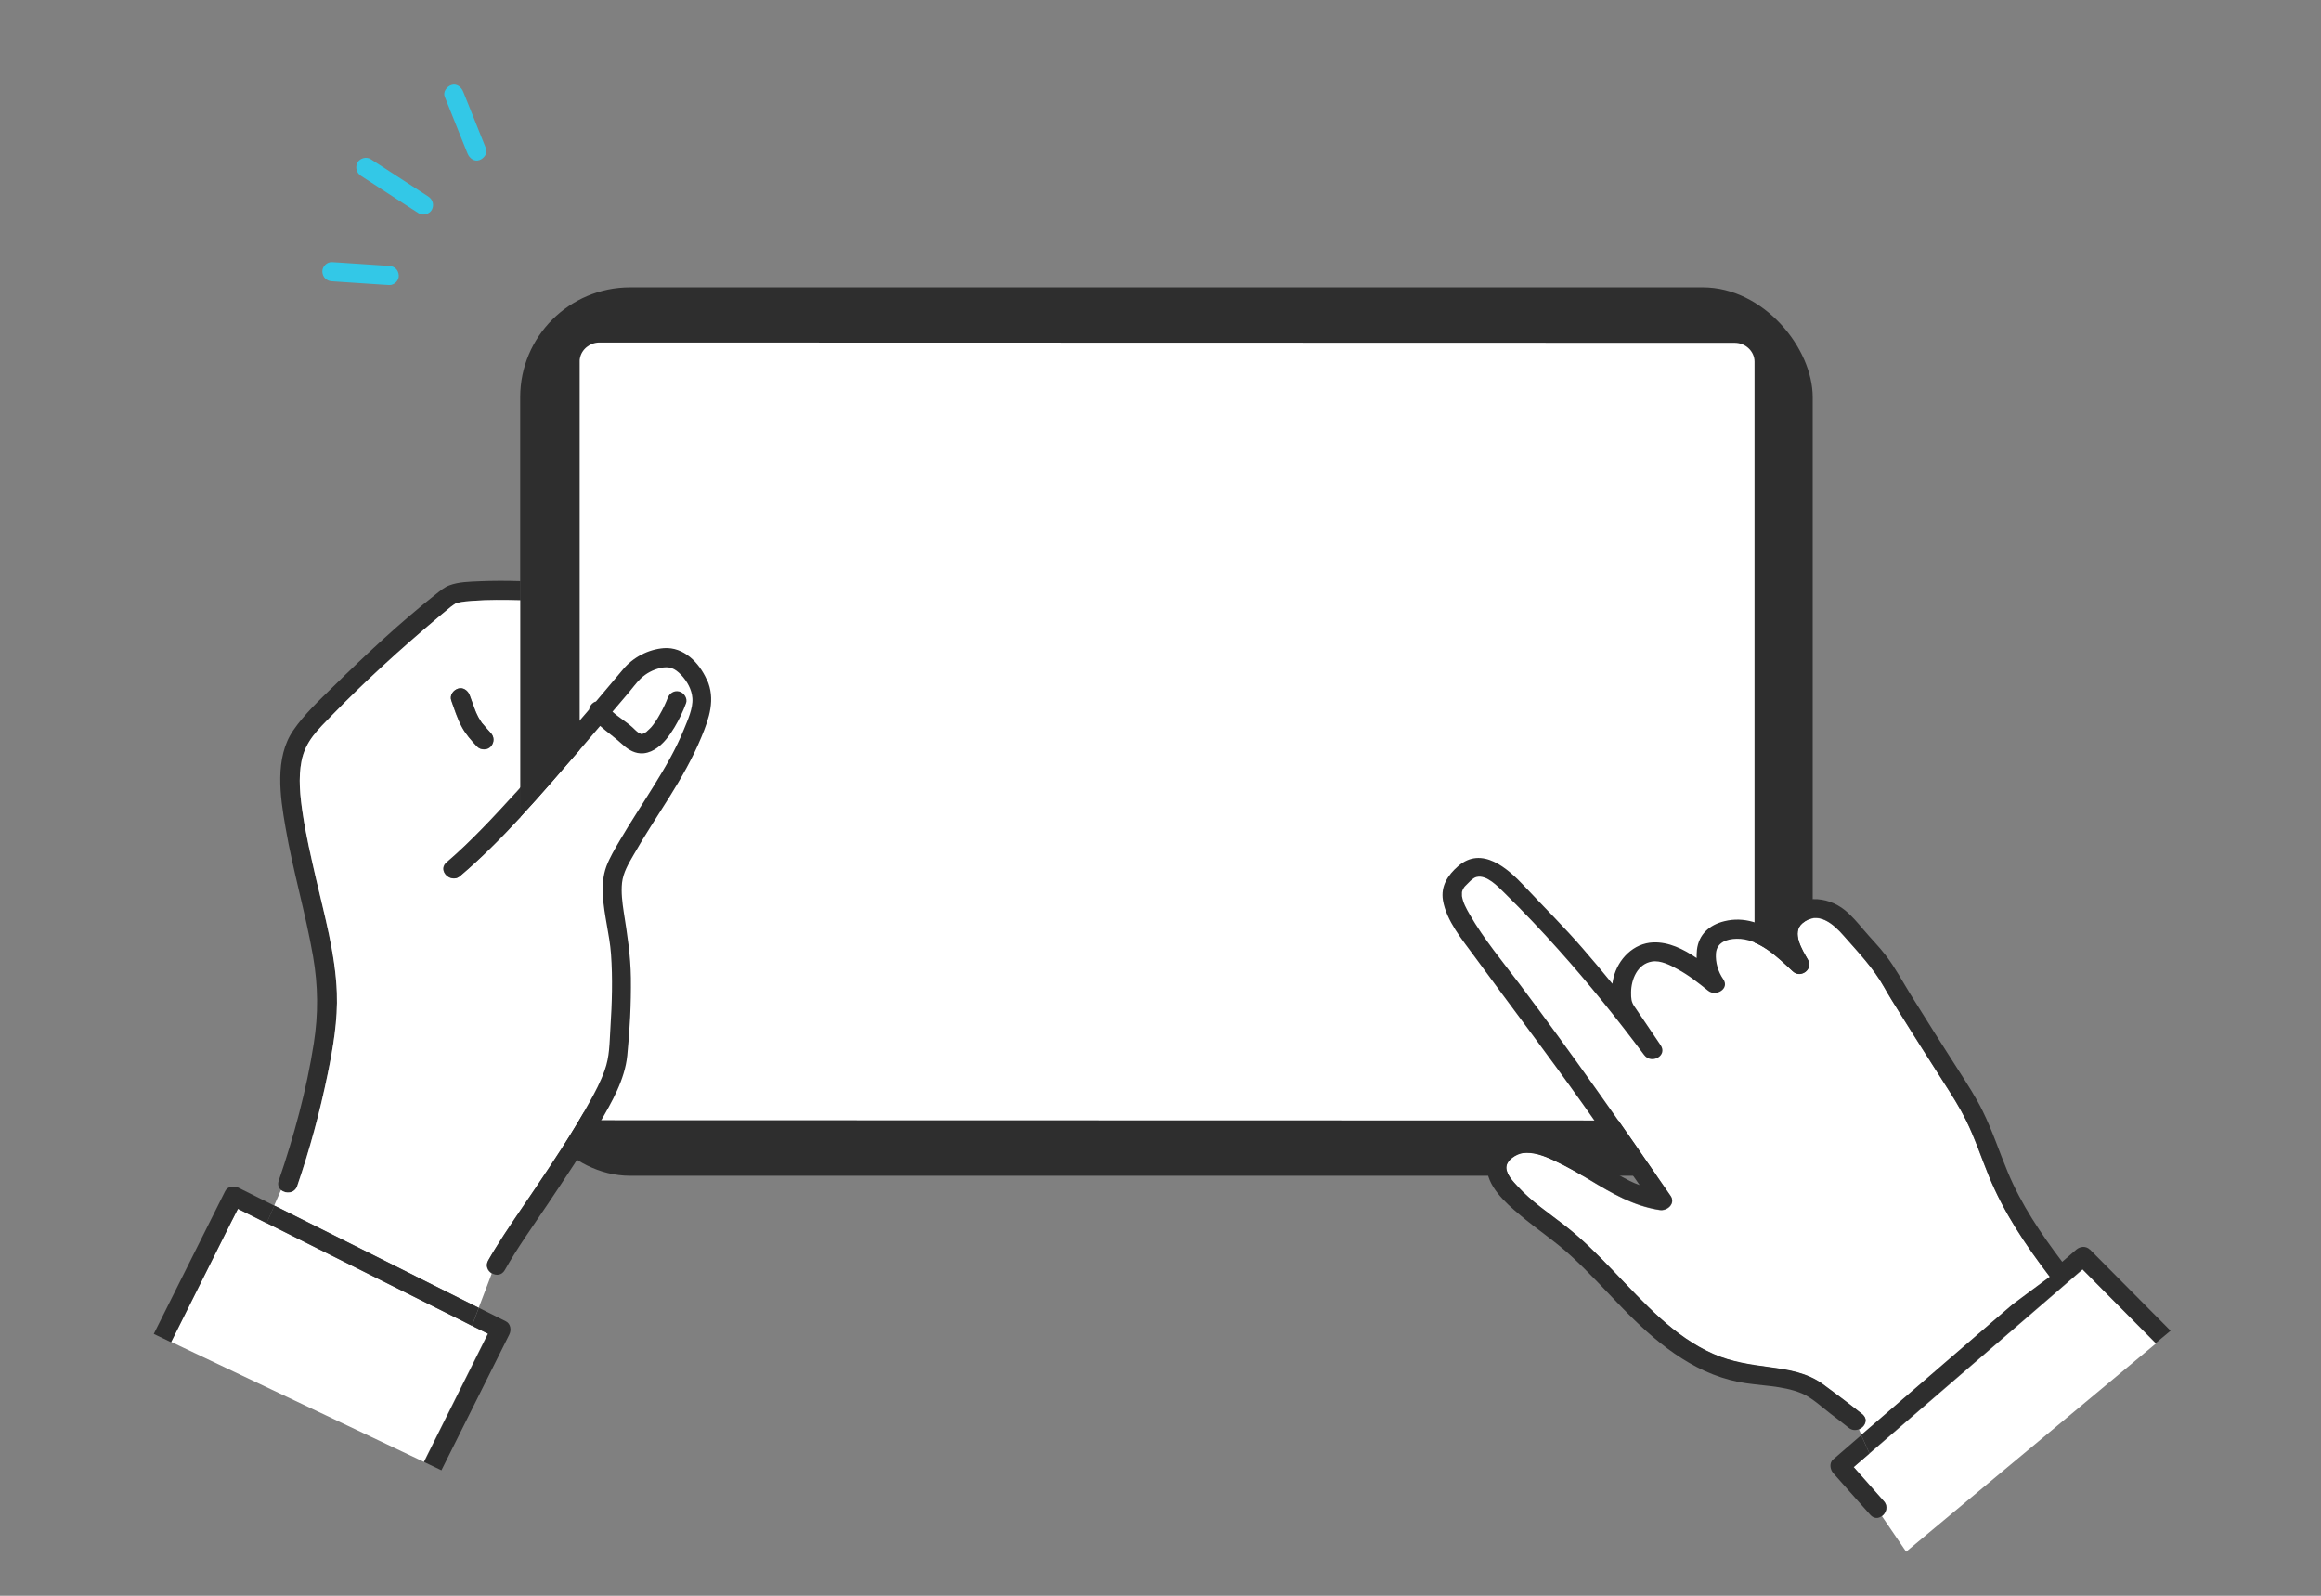 <?xml version="1.0" encoding="UTF-8"?>
<svg id="_レイヤー_1" data-name="レイヤー 1" xmlns="http://www.w3.org/2000/svg" viewBox="0 0 160 110">
  <rect x="0" y="0" width="160" height="110" fill="#808080" stroke="none"/>
  <defs>
    <style>
      .cls-1 {
        fill: #fff;
      }

      .cls-2 {
        fill: #33c8e7;
      }

      .cls-3 {
        fill: #2e2e2e;
      }
    </style>
  </defs>
  <path class="cls-2" d="m33.5,10.23c-.46-1.14-.91-2.28-1.37-3.42-.07-.16-.13-.33-.2-.49-.13-.32-.45-.58-.81-.46-.31.1-.6.47-.46.81.46,1.14.91,2.28,1.37,3.42.07.16.13.33.2.49.13.32.45.58.81.46.31-.1.6-.47.46-.81h0Z"/>
  <path class="cls-2" d="m29.53,13.55c-1.16-.75-2.32-1.5-3.48-2.26-.17-.11-.33-.21-.5-.32-.29-.19-.74-.07-.91.24-.17.33-.07.7.24.91,1.16.75,2.32,1.5,3.48,2.26.17.11.33.21.5.32.29.19.74.07.91-.24.17-.33.07-.7-.24-.91h0Z"/>
  <path class="cls-2" d="m26.83,18.33c-1.15-.08-2.3-.15-3.45-.23-.17-.01-.33-.02-.5-.03-.35-.02-.68.32-.66.66.02.38.29.64.66.66,1.15.08,2.3.15,3.45.23.17.01.33.02.5.03.35.02.68-.32.66-.66-.02-.38-.29-.64-.66-.66h0Z"/>
  <g>
    <rect class="cls-3" x="35.86" y="19.81" width="89.1" height="61.24" rx="7.57" ry="7.57"/>
    <path class="cls-1" d="m120.93,76.16c-.11.61-.69,1.08-1.34,1.08l-78.27-.02c-.74,0-1.36-.59-1.36-1.3V24.91c0-.08,0-.15.02-.22.11-.61.69-1.08,1.34-1.08l78.27.02c.74,0,1.36.59,1.36,1.3v51.01c0,.08,0,.15-.02.22Z"/>
    <path class="cls-1" d="m33.64,91.94l-1.11-.55-.58,1.52.58-1.52c-.21-.11-.42-.21-.63-.32-3.31-1.65-6.61-3.3-9.92-4.96l-3.6-1.8-.5,1.15.5-1.15c-.66-.33-1.32-.66-1.98-.99-.12.24-.24.49-.37.73-1.41,2.82-2.82,5.64-4.23,8.45l17.42,8.27c.08-.16.16-.33.24-.49,1.39-2.78,2.78-5.57,4.17-8.35Z"/>
    <path class="cls-3" d="m33.04,40.07c-.67.03-1.42.04-2.06.28-.35.13-.64.38-.93.61-2.49,1.97-4.84,4.17-7.1,6.39-.95.93-1.97,1.88-2.73,2.99-1.31,1.89-.91,4.58-.54,6.69.51,2.99,1.38,5.9,1.9,8.89.35,2.04.37,3.96.05,6.01-.5,3.21-1.37,6.4-2.42,9.47-.09.27,0,.49.16.63l.58-1.33-.58,1.33c.32.27.94.25,1.12-.28.86-2.51,1.56-5.09,2.09-7.68.38-1.84.71-3.76.64-5.64-.1-2.67-.85-5.33-1.45-7.92-.34-1.46-.68-2.93-.9-4.41-.18-1.19-.32-2.47-.08-3.66.28-1.37,1.13-2.14,2.09-3.13,2.29-2.36,4.74-4.58,7.25-6.69.24-.2.48-.4.72-.6.25-.2.18-.16.41-.32.05-.03.1-.07.15-.1,0,0,0,0,0,0,.05-.02.1-.03.15-.05.33-.08.67-.11,1.01-.13,1.09-.07,2.2-.07,3.29-.04v-1.32c-.95-.03-1.89-.03-2.84.01Z"/>
    <path class="cls-3" d="m36.89,40.09c-.34-.02-.67-.03-1.01-.04v1.32c.34.01.67.02,1.01.04.85.04.85-1.28,0-1.32Z"/>
    <path class="cls-1" d="m47.72,48.14c-.04-.6-.37-1.18-.78-1.61-.43-.46-.81-.62-1.43-.47-.5.12-.99.37-1.36.73-.31.3-.57.67-.85,1-.36.43-.73.85-1.09,1.28.42.4.94.7,1.38,1.08.13.12.25.25.39.35.06.04.15.07.21.11,0,0,0,0,0,0,0,0,0,0,0,0,.02,0,.04,0,.05,0,.03-.01.07-.02.1-.03.02,0,.04-.02.06-.03.05-.03.1-.06.15-.09.02-.02.04-.04.06-.06.04-.04.08-.08.13-.12.09-.1.18-.2.27-.3.02-.02.07-.1.08-.11.04-.06.09-.12.13-.19.08-.13.16-.25.23-.38.13-.23.25-.46.36-.69.04-.09.08-.18.12-.27,0-.01.06-.16.08-.2.13-.34.44-.56.81-.46.32.09.59.48.46.81-.22.57-.48,1.12-.79,1.65-.35.59-.8,1.2-1.4,1.55-.29.17-.62.27-.95.25-.53-.03-.95-.34-1.33-.69-.47-.43-.99-.78-1.45-1.2-.43.5-.85,1-1.28,1.5-1.38,1.59-2.76,3.21-4.21,4.77-1.32,1.43-2.69,2.81-4.16,4.06-.13.11-.26.16-.4.17-.55.03-1.06-.66-.54-1.1,1.71-1.46,3.25-3.14,4.77-4.8.11-.12.21-.24.32-.36v-12.91c-1.1-.03-2.2-.04-3.29.04-.34.02-.68.06-1.01.13-.05.01-.1.03-.15.05,0,0,0,0,0,0-.05.03-.1.07-.15.1-.23.16-.17.12-.41.32-.24.2-.48.39-.72.6-2.51,2.11-4.96,4.34-7.25,6.69-.96.99-1.81,1.76-2.09,3.13-.24,1.19-.1,2.47.08,3.66.22,1.48.57,2.95.9,4.41.6,2.59,1.35,5.25,1.45,7.92.07,1.89-.26,3.8-.64,5.64-.53,2.59-1.23,5.17-2.09,7.68-.18.53-.8.56-1.12.28l-.47,1.07c3.25,1.62,6.5,3.25,9.74,4.87,1.45.73,2.91,1.45,4.36,2.18l.9-2.36c-.28-.17-.46-.52-.25-.89.14-.26.3-.5.45-.76.85-1.4,1.8-2.74,2.72-4.1,1.33-1.98,2.66-3.96,3.81-6.05.39-.7.77-1.42,1.04-2.18.34-.97.33-1.85.4-2.95.1-1.68.16-3.39.04-5.08-.1-1.35-.49-2.66-.56-4.01-.04-.68,0-1.39.24-2.03.23-.62.58-1.2.91-1.76.76-1.3,1.6-2.56,2.39-3.84.76-1.23,1.5-2.49,2.04-3.83.26-.64.64-1.46.59-2.16Zm-16.15-.67c.36-.12.7.14.81.46.11.32.23.64.35.96.02.06.05.12.07.18,0,0,0,0,0,0,0,.02.01.03.02.05.05.1.1.21.15.31.05.1.11.19.17.28.03.05.07.1.1.15.01.02.04.06.07.08.17.2.34.4.52.59.26.27.25.67,0,.94-.24.26-.7.25-.94,0-.4-.42-.79-.86-1.06-1.37-.31-.57-.51-1.2-.72-1.81-.12-.35.14-.71.46-.81Z"/>
    <path class="cls-3" d="m33.24,49.86s-.07-.1-.1-.15c-.06-.09-.12-.19-.17-.28-.05-.1-.1-.2-.15-.31,0-.02-.01-.03-.02-.05,0,0,0,0,0,0-.02-.06-.05-.12-.07-.18-.12-.32-.23-.64-.35-.96-.12-.33-.46-.58-.81-.46-.32.1-.59.46-.46.81.22.61.42,1.24.72,1.81.27.51.66.95,1.06,1.37.24.25.7.26.94,0,.25-.27.26-.67,0-.94-.18-.19-.35-.39-.52-.59-.02-.03-.05-.06-.07-.08Z"/>
    <path class="cls-3" d="m35.56,54.65c-1.52,1.66-3.06,3.33-4.77,4.8-.52.45-.02,1.13.54,1.1.14,0,.27-.06.4-.17,1.47-1.25,2.84-2.63,4.16-4.06v-2.03c-.11.12-.21.24-.32.36Z"/>
    <path class="cls-3" d="m48.72,46.85c-.52-1.17-1.59-2.27-2.96-2.17-1.06.08-2.12.63-2.8,1.45-.63.75-1.25,1.49-1.88,2.23-.05.01-.1.03-.15.06-.17.1-.29.29-.32.49-.05.06-.11.13-.16.19-1.5,1.75-3.02,3.48-4.57,5.18v2.03c1.44-1.56,2.83-3.18,4.21-4.77.43-.5.85-1,1.28-1.5.46.41.98.77,1.45,1.2.38.35.8.66,1.33.69.33.02.66-.08.95-.25.61-.35,1.05-.97,1.4-1.55.31-.52.58-1.08.79-1.65.13-.33-.14-.73-.46-.81-.37-.1-.69.13-.81.46-.01.04-.07.18-.08.2-.04.09-.08.18-.12.27-.11.24-.23.47-.36.69-.07.13-.15.26-.23.38-.04.06-.08.13-.13.19,0,.01-.07.09-.08.11-.08.11-.17.21-.27.3-.04.04-.08.08-.13.12-.02.02-.04.04-.06.06-.05.03-.1.06-.15.09-.01,0-.04.02-.06.03-.03,0-.07.02-.1.03-.02,0-.04,0-.05,0,0,0,0,0,0,0,0,0,0,0,0,0-.06-.04-.15-.07-.21-.11-.14-.1-.26-.23-.39-.35-.43-.39-.95-.69-1.38-1.08.36-.43.73-.85,1.09-1.28.28-.33.54-.7.85-1,.37-.36.86-.62,1.36-.73.62-.15,1,.02,1.43.47.41.43.74,1.01.78,1.61.05.71-.33,1.52-.59,2.16-.54,1.34-1.28,2.6-2.04,3.83-.79,1.28-1.63,2.54-2.39,3.84-.33.57-.68,1.15-.91,1.76-.24.65-.28,1.35-.24,2.03.08,1.35.46,2.67.56,4.01.12,1.68.07,3.39-.04,5.08-.07,1.1-.05,1.97-.4,2.95-.27.76-.65,1.48-1.04,2.18-1.15,2.09-2.48,4.07-3.81,6.05-.91,1.36-1.86,2.7-2.72,4.1-.15.25-.31.5-.45.76-.21.37-.03.72.25.89l.73-1.91-.73,1.91c.29.17.68.15.89-.22.88-1.56,1.94-3.03,2.94-4.52,1.24-1.85,2.49-3.71,3.61-5.64.83-1.43,1.72-2.96,1.89-4.63.18-1.78.27-3.56.25-5.35-.02-1.55-.25-3.01-.49-4.53-.1-.66-.19-1.36-.12-2.03.08-.7.44-1.31.79-1.91.77-1.36,1.64-2.66,2.47-3.99.83-1.33,1.61-2.69,2.21-4.14.54-1.3.99-2.62.38-3.97Z"/>
    <path class="cls-3" d="m28.65,87.97c-3.25-1.62-6.5-3.25-9.74-4.87l-.53,1.21,3.6,1.8c3.31,1.65,6.61,3.3,9.92,4.96.21.11.42.21.63.32l.47-1.24c-1.45-.73-2.91-1.45-4.36-2.18Z"/>
    <path class="cls-3" d="m16.03,84.06c.12-.24.24-.49.37-.73.66.33,1.32.66,1.98.99l.53-1.21c-.06-.03-.12-.06-.18-.09-.77-.38-1.53-.76-2.3-1.15-.3-.15-.74-.1-.91.24-1.5,2.99-2.99,5.99-4.49,8.98-.14.29-.29.57-.43.86l1.19.57c1.41-2.82,2.82-5.64,4.23-8.45Z"/>
    <path class="cls-3" d="m34.87,91.08c-.62-.31-1.24-.62-1.86-.93l-.47,1.24,1.11.55c-1.39,2.78-2.78,5.57-4.17,8.35-.08.16-.16.32-.24.49l1.19.57c1.35-2.69,2.69-5.39,4.04-8.08.21-.43.43-.86.64-1.28.15-.3.1-.74-.24-.91Z"/>
  </g>
  <g>
    <path class="cls-1" d="m141.27,87.97c-1.64-2.16-3.13-4.38-4.16-6.89-.53-1.28-.96-2.6-1.57-3.84-.45-.91-1-1.76-1.54-2.61-1.01-1.59-2.03-3.17-3.02-4.77-.37-.6-.75-1.19-1.09-1.8-.74-1.32-1.78-2.4-2.77-3.53-.71-.82-1.79-1.78-2.86-.89-.78.64-.01,1.86.37,2.52.39.66-.5,1.31-1.04.8-1.04-.97-2.33-2.26-3.86-2.23-.7.02-1.38.26-1.43,1.02-.04.61.15,1.26.5,1.76.47.67-.51,1.23-1.04.8-.67-.54-1.35-1.07-2.1-1.48-.5-.27-1.18-.62-1.77-.53-1,.16-1.45,1.24-1.44,2.14,0,.39.01.63.22.94.22.33.45.66.67.99.38.57.77,1.14,1.15,1.7.49.72-.65,1.34-1.14.67-1.86-2.49-3.81-4.91-5.88-7.23-1.2-1.35-2.47-2.67-3.75-3.94-.44-.43-1.22-1.27-1.92-1.1-.22.06-.38.23-.55.39-.07.07-.14.14-.21.21-.04.05-.08.09-.09.1-.04.06-.08.13-.11.19-.01.03-.05.13-.05.16,0,.02,0,.02,0,.03,0,.01,0,.03,0,.05,0,.03,0,.17,0,.19.08.47.29.84.53,1.26.99,1.72,2.28,3.26,3.47,4.84,3.59,4.76,7.01,9.65,10.38,14.56.36.53-.24,1.05-.75.97-1.83-.28-3.29-1.15-4.85-2.09-.8-.48-1.61-.95-2.46-1.34-.64-.3-1.42-.6-2.14-.5-.45.07-1.11.48-1.13.98-.02.48.49,1,.79,1.33.95,1.04,2.13,1.82,3.23,2.68,2.43,1.89,4.32,4.34,6.59,6.39,1.1.99,2.31,1.88,3.68,2.48,1.26.56,2.55.73,3.89.91,1.31.18,2.56.38,3.65,1.17.92.67,1.82,1.37,2.72,2.07.03.02.05.05.07.07.33.34.08.81-.31.97l.18.4s.09-.07.13-.11c3.01-2.6,6.02-5.19,9.03-7.79.42-.36.85-.73,1.27-1.09l2.58-1.92s-.03-.03-.05-.05Z"/>
    <path class="cls-1" d="m143.57,87.51c-.52.45-1.04.9-1.56,1.35-3.01,2.6-6.02,5.19-9.03,7.79-1.37,1.18-2.74,2.36-4.1,3.54l.54,1.21-.54-1.21c-.36.31-.73.63-1.09.94.69.78,1.39,1.56,2.08,2.35.32.36.16.81-.14,1.03l1.67,2.45,17.22-14.35c-1.68-1.7-3.37-3.4-5.05-5.09Z"/>
    <path class="cls-3" d="m144.07,86.14c-.27-.27-.67-.23-.94,0-.32.28-.65.56-.97.84-1.46-1.93-2.82-3.94-3.75-6.18-.59-1.41-1.06-2.86-1.74-4.23-.47-.95-1.05-1.84-1.62-2.73-1.12-1.75-2.23-3.49-3.32-5.25-.57-.92-1.07-1.87-1.73-2.73-.48-.63-1.04-1.18-1.55-1.79-.4-.47-.79-.94-1.27-1.33-1.25-1.01-3.16-1.12-4.19.3-.31.43-.41.9-.4,1.37-1.1-.76-2.34-1.25-3.72-.91-1.03.25-1.77.91-1.89,1.98-.02.18-.02.37-.02.56-.92-.63-1.94-1.12-2.99-1.08-1.36.05-2.43,1.15-2.74,2.43-.03.13-.06.27-.08.42-.67-.82-1.35-1.64-2.05-2.44-1.28-1.48-2.67-2.85-4.01-4.28-1.16-1.24-2.94-2.81-4.58-1.38-.71.62-1.2,1.37-1.04,2.35.24,1.42,1.34,2.73,2.16,3.85,2.5,3.42,5.07,6.79,7.52,10.25,1.3,1.84,2.59,3.68,3.88,5.53-.23-.08-.45-.17-.67-.28-.74-.37-1.44-.82-2.15-1.25-1.38-.83-2.92-1.8-4.54-2-1.34-.16-3.12.66-3.17,2.2-.05,1.37,1.28,2.55,2.23,3.35,1.17,1,2.47,1.84,3.6,2.89,1.21,1.11,2.31,2.32,3.45,3.5,2.25,2.32,4.81,4.51,8.07,5.16,1.42.28,3,.22,4.36.79.7.3,1.34.91,1.94,1.37.43.33.87.66,1.29,1,.23.18.48.19.7.1l-.58-1.28.58,1.28c.39-.16.64-.62.31-.97-.02-.02-.04-.05-.07-.07-.89-.71-1.8-1.4-2.72-2.07-1.09-.79-2.33-.99-3.65-1.17-1.34-.18-2.64-.36-3.89-.91-1.36-.6-2.57-1.48-3.68-2.48-2.27-2.05-4.16-4.5-6.59-6.39-1.11-.86-2.28-1.64-3.23-2.68-.3-.32-.81-.85-.79-1.33.02-.51.67-.92,1.13-.98.72-.11,1.5.2,2.14.5.85.39,1.66.86,2.46,1.34,1.56.94,3.02,1.8,4.85,2.09.51.08,1.11-.44.75-.97-3.38-4.91-6.8-9.8-10.38-14.56-1.19-1.58-2.48-3.12-3.47-4.84-.24-.42-.45-.79-.53-1.26,0-.02,0-.17,0-.19,0-.02,0-.04,0-.05,0,0,0,0,0-.03,0-.03.04-.13.05-.16.03-.07.07-.13.11-.19.01-.01.04-.06.09-.1.07-.07.14-.14.21-.21.16-.16.32-.33.55-.39.7-.17,1.48.67,1.92,1.1,1.29,1.27,2.55,2.59,3.75,3.94,2.07,2.31,4.02,4.74,5.88,7.23.5.67,1.63.05,1.14-.67-.38-.57-.77-1.14-1.15-1.7-.22-.33-.45-.66-.67-.99-.21-.31-.22-.54-.22-.94,0-.9.44-1.98,1.44-2.14.59-.1,1.27.25,1.77.53.76.41,1.43.94,2.1,1.48.53.43,1.51-.13,1.04-.8-.35-.5-.54-1.15-.5-1.76.05-.76.73-1.01,1.43-1.02,1.53-.03,2.82,1.26,3.86,2.23.54.51,1.43-.14,1.04-.8-.38-.66-1.15-1.87-.37-2.52,1.07-.89,2.15.07,2.86.89.99,1.13,2.03,2.21,2.77,3.53.34.61.72,1.21,1.09,1.8,1,1.6,2.01,3.19,3.02,4.77.55.85,1.09,1.7,1.54,2.61.62,1.24,1.05,2.56,1.57,3.84,1.03,2.52,2.52,4.74,4.16,6.89.02.02.03.04.05.05l-2.58,1.92c-.42.36-.85.73-1.27,1.09-3.01,2.6-6.02,5.19-9.03,7.79-.04.04-.09.07-.13.11l.57,1.26c1.37-1.18,2.74-2.36,4.1-3.54,3.01-2.6,6.02-5.19,9.03-7.79.52-.45,1.04-.9,1.56-1.35,1.68,1.7,3.37,3.4,5.05,5.09l1.02-.85c-1.86-1.87-3.71-3.74-5.57-5.61Z"/>
    <path class="cls-3" d="m126.37,100.6c-.28.24-.22.68,0,.94.85.96,1.7,1.92,2.56,2.88.25.28.56.26.79.09l-1.13-1.66,1.13,1.66c.3-.21.46-.67.14-1.03-.69-.78-1.39-1.56-2.08-2.35.36-.31.73-.63,1.09-.94l-.57-1.26c-.64.56-1.29,1.11-1.93,1.67Z"/>
  </g>
</svg>
